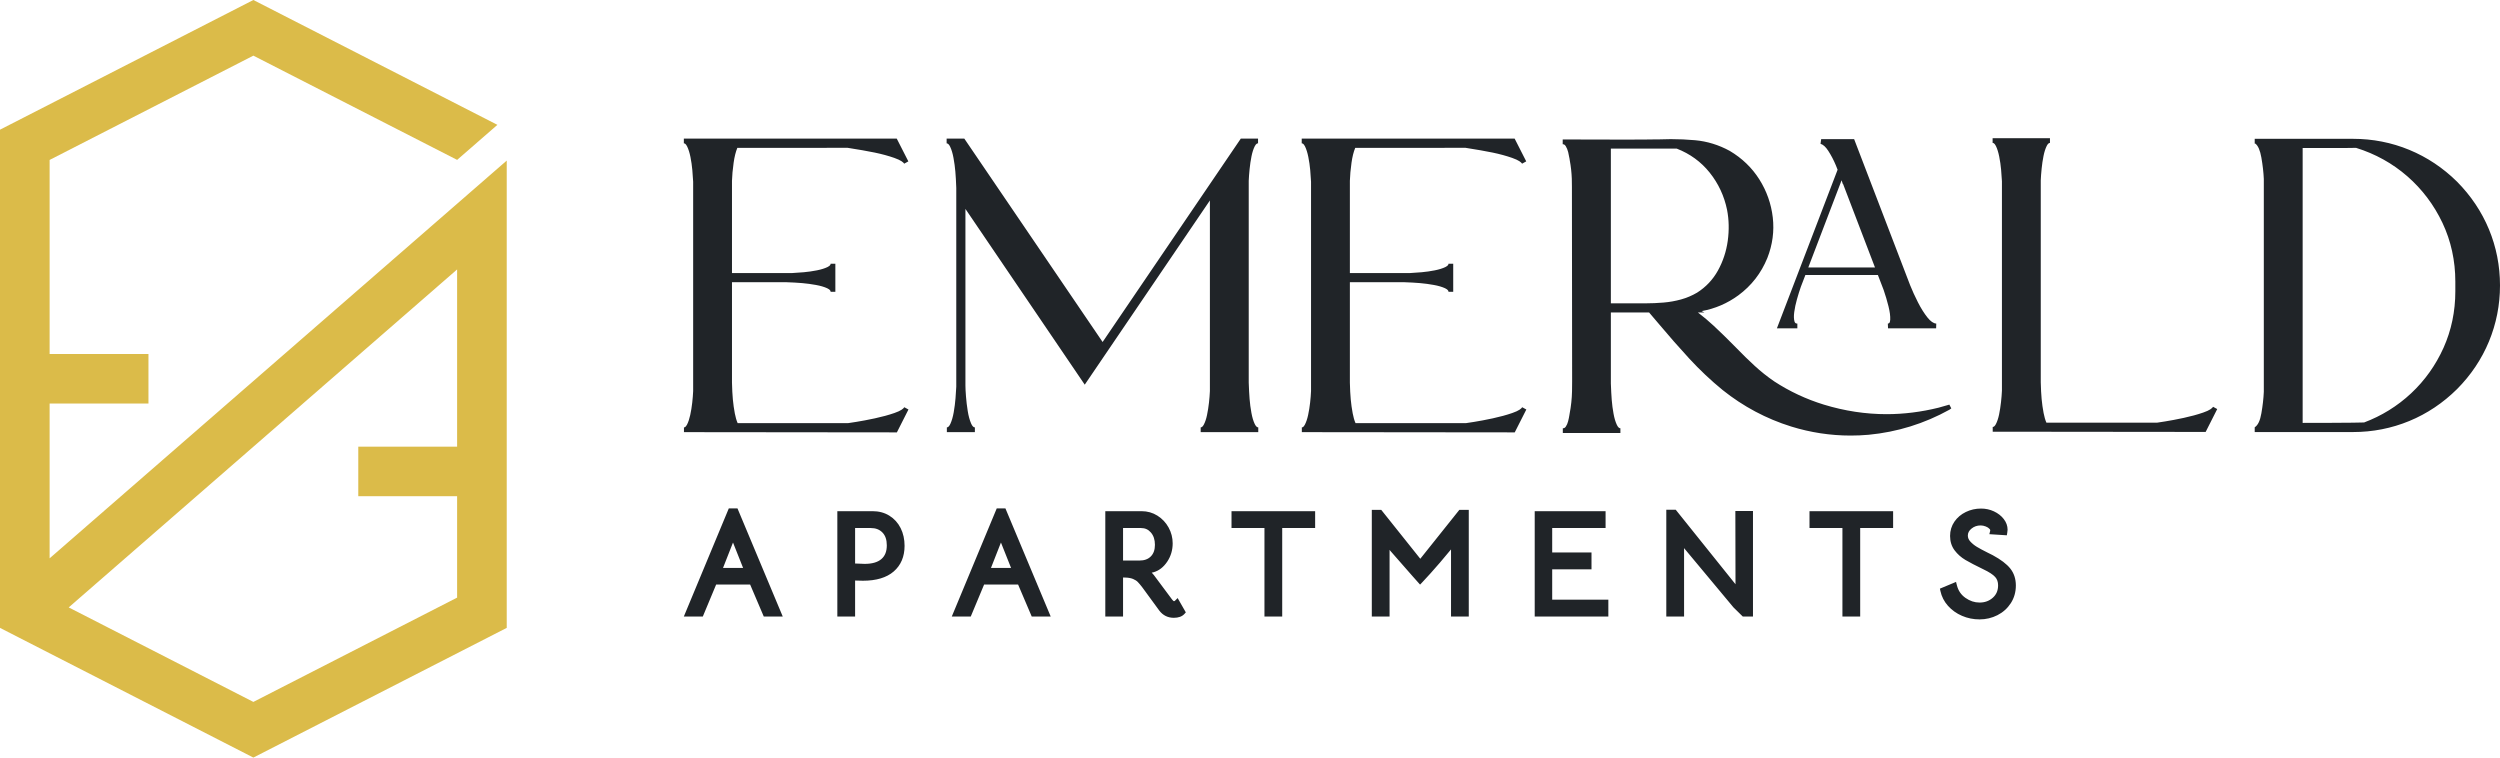 <?xml version="1.0" encoding="UTF-8"?>
<svg width="198px" height="60px" viewBox="0 0 198 60" version="1.1" xmlns="http://www.w3.org/2000/svg" xmlns:xlink="http://www.w3.org/1999/xlink">
    <title>761EED8E-0517-4823-B611-7194A7BFBBF1</title>
    <defs>
        <linearGradient x1="28.627%" y1="17.26%" x2="63.223%" y2="90.115%" id="linearGradient-1">
            <stop stop-color="#DBBB49" offset="0%"></stop>
            <stop stop-color="#DBBB49" offset="100%"></stop>
        </linearGradient>
        <path d="M20.067,0 L0,10.271 L0,49.728 L20.067,60 L40.133,49.728 L40.133,12.717 L3.93,44.219 L3.93,31.961 L11.758,31.961 L11.758,28.039 L3.93,28.039 L3.93,12.667 L20.067,4.407 L36.205,12.663 L39.394,9.888 L20.067,0 Z M5.442,48.107 L36.203,21.339 L36.203,35.376 L28.376,35.376 L28.376,39.298 L36.203,39.298 L36.203,47.332 L20.067,55.592 L5.442,48.107 Z" id="path-2"></path>
    </defs>
    <g id="Emerald_webdesign_2024" stroke="none" stroke-width="1" fill="none" fill-rule="evenodd">
        <g id="Emerald_about_us" transform="translate(-40, -17)">
            <g id="logo_horizontal" transform="translate(40, 17)">
                <path d="M70.838,32.71 C70.38,32.869 69.86,33.011 69.296,33.132 C68.729,33.253 68.236,33.347 67.816,33.413 C67.427,33.474 67.211,33.508 67.178,33.511 L58.421,33.511 C58.329,33.3 58.254,33.041 58.197,32.74 C58.128,32.375 58.077,32.004 58.042,31.636 C58.008,31.268 57.984,30.819 57.973,30.306 L57.973,22.349 L62.226,22.349 C62.735,22.366 63.171,22.391 63.535,22.422 C63.899,22.454 64.265,22.503 64.623,22.569 C64.976,22.632 65.275,22.72 65.513,22.829 C65.785,22.953 65.785,23.073 65.785,23.112 L66.16,23.112 L66.16,20.888 L65.785,20.888 C65.785,20.924 65.785,21.032 65.537,21.151 C65.315,21.258 65.034,21.344 64.703,21.411 C64.36,21.479 64.01,21.53 63.662,21.561 C63.307,21.592 62.997,21.614 62.739,21.626 L57.973,21.626 L57.973,14.318 C57.984,13.911 58.028,13.431 58.103,12.892 C58.168,12.421 58.267,12.025 58.397,11.71 L67.14,11.708 C67.99,11.84 68.712,11.968 69.284,12.085 C69.849,12.203 70.369,12.345 70.828,12.506 C71.361,12.693 71.549,12.858 71.613,12.963 L71.941,12.781 L71.023,10.978 L54.16,10.978 L54.16,11.165 L54.16,11.165 C54.16,11.165 54.16,11.165 54.16,11.165 L54.16,11.352 C54.196,11.352 54.304,11.352 54.422,11.6 C54.529,11.82 54.617,12.1 54.683,12.432 C54.752,12.774 54.802,13.126 54.833,13.476 C54.864,13.833 54.887,14.141 54.898,14.392 L54.898,30.97 C54.887,31.245 54.862,31.553 54.825,31.89 C54.788,32.227 54.734,32.557 54.666,32.87 C54.6,33.175 54.514,33.431 54.412,33.63 C54.299,33.851 54.201,33.851 54.169,33.851 L54.169,34.226 L71.033,34.244 L71.95,32.432 L71.62,32.253 C71.556,32.36 71.369,32.528 70.838,32.71 M99.374,33.579 C99.262,33.343 99.174,33.045 99.111,32.693 C99.044,32.333 98.997,31.967 98.968,31.604 C98.94,31.238 98.916,30.803 98.899,30.306 L98.899,14.321 C98.91,14.051 98.933,13.743 98.968,13.394 C99.002,13.053 99.052,12.712 99.118,12.383 C99.182,12.066 99.268,11.799 99.373,11.589 C99.491,11.352 99.601,11.352 99.637,11.352 L99.637,11.165 L99.637,10.978 L98.271,10.978 L87.327,27.086 L76.374,10.978 L74.973,10.978 L74.973,11.165 L74.973,11.165 C74.973,11.165 74.973,11.165 74.973,11.165 L74.973,11.352 C75.073,11.352 75.168,11.444 75.253,11.624 C75.365,11.861 75.454,12.158 75.517,12.507 C75.584,12.869 75.633,13.235 75.664,13.592 C75.696,13.96 75.72,14.393 75.737,14.888 L75.737,30.629 C75.726,30.866 75.706,31.169 75.677,31.539 C75.649,31.899 75.601,32.273 75.535,32.65 C75.471,33.014 75.382,33.323 75.27,33.568 C75.183,33.756 75.089,33.851 74.991,33.851 L74.991,34.038 C74.991,34.038 74.991,34.038 74.991,34.038 L74.991,34.038 L74.991,34.226 L77.21,34.226 L77.21,33.851 C77.101,33.851 77,33.746 76.911,33.538 C76.795,33.268 76.705,32.937 76.644,32.553 C76.58,32.159 76.535,31.771 76.506,31.4 C76.477,31.028 76.462,30.736 76.462,30.525 L76.462,16.546 L85.912,30.466 L95.824,15.874 L95.824,30.97 C95.812,31.246 95.788,31.553 95.751,31.89 C95.714,32.226 95.661,32.556 95.596,32.871 C95.533,33.176 95.447,33.431 95.342,33.629 C95.265,33.776 95.181,33.851 95.094,33.851 L95.094,34.226 L99.655,34.226 L99.655,34.038 L99.655,33.851 C99.554,33.851 99.46,33.759 99.374,33.579 M119.774,32.71 C119.315,32.869 118.796,33.011 118.233,33.132 C117.665,33.253 117.172,33.347 116.753,33.413 C116.363,33.474 116.146,33.508 116.114,33.511 L107.357,33.511 C107.265,33.301 107.191,33.042 107.134,32.74 C107.065,32.375 107.013,32.004 106.979,31.636 C106.945,31.268 106.921,30.819 106.91,30.306 L106.91,22.349 L111.162,22.349 C111.671,22.366 112.108,22.391 112.471,22.422 C112.836,22.454 113.201,22.503 113.56,22.569 C113.912,22.632 114.211,22.72 114.45,22.829 C114.72,22.953 114.72,23.073 114.72,23.112 L115.095,23.112 L115.095,20.888 L114.72,20.888 C114.72,20.924 114.72,21.032 114.474,21.151 C114.252,21.258 113.971,21.344 113.639,21.411 C113.297,21.479 112.946,21.53 112.598,21.561 C112.243,21.592 111.933,21.614 111.675,21.626 L106.91,21.626 L106.91,14.318 C106.921,13.907 106.965,13.427 107.039,12.892 C107.104,12.422 107.203,12.026 107.334,11.71 L116.076,11.708 C116.926,11.84 117.648,11.968 118.221,12.085 C118.785,12.203 119.305,12.345 119.764,12.506 C120.297,12.693 120.485,12.858 120.549,12.963 L120.877,12.781 L119.96,10.978 L103.096,10.978 L103.096,11.352 C103.131,11.352 103.24,11.352 103.359,11.6 C103.465,11.82 103.553,12.1 103.619,12.432 C103.687,12.769 103.738,13.12 103.77,13.475 C103.8,13.833 103.823,14.14 103.834,14.392 L103.834,30.97 C103.823,31.245 103.799,31.553 103.761,31.89 C103.724,32.227 103.67,32.557 103.603,32.87 C103.537,33.174 103.451,33.43 103.348,33.63 C103.235,33.851 103.137,33.851 103.105,33.851 L103.105,34.039 C103.105,34.039 103.104,34.039 103.104,34.039 L103.105,34.039 L103.105,34.226 L119.968,34.244 L120.886,32.432 L120.557,32.253 C120.493,32.36 120.306,32.528 119.774,32.71 M132.331,11.019 C132.967,11.019 133.612,11.048 134.246,11.105 C135.202,11.191 136.128,11.476 136.996,11.951 C137.967,12.525 138.753,13.283 139.337,14.204 C139.92,15.126 140.279,16.141 140.404,17.222 C140.53,18.306 140.385,19.387 139.974,20.433 C139.484,21.636 138.712,22.63 137.678,23.39 C136.804,24.03 135.828,24.449 134.769,24.639 L134.986,24.747 L134.474,24.747 C134.91,25.08 135.333,25.436 135.733,25.809 C136.276,26.316 136.807,26.834 137.312,27.349 C137.388,27.432 137.463,27.506 137.541,27.579 C138.004,28.058 138.482,28.526 138.97,28.974 C139.453,29.419 139.974,29.833 140.516,30.204 C141.728,30.997 143.053,31.617 144.449,32.046 C146.089,32.548 147.759,32.802 149.413,32.802 C150.776,32.802 152.165,32.629 153.54,32.287 C153.768,32.224 154.002,32.158 154.24,32.088 L154.388,32.045 L154.543,32.344 L154.393,32.45 C152.41,33.551 150.257,34.219 147.994,34.434 C147.517,34.476 147.037,34.497 146.567,34.497 C144.974,34.497 143.392,34.256 141.866,33.782 C139.888,33.166 138.06,32.193 136.431,30.889 C135.5,30.13 134.613,29.292 133.788,28.397 C132.976,27.513 132.168,26.595 131.389,25.665 C131.129,25.356 130.869,25.051 130.608,24.747 L127.58,24.747 L127.58,30.376 C127.597,30.872 127.621,31.308 127.649,31.673 C127.678,32.037 127.725,32.403 127.792,32.763 C127.855,33.115 127.943,33.412 128.055,33.649 C128.141,33.829 128.235,33.921 128.336,33.921 L128.336,34.295 L123.775,34.295 L123.775,33.921 C123.876,33.921 123.948,33.881 124.01,33.792 C124.092,33.672 124.154,33.528 124.195,33.365 C124.24,33.186 124.274,33.023 124.296,32.877 L124.315,32.761 C124.429,32.17 124.493,31.574 124.505,30.983 C124.51,30.717 124.513,30.451 124.513,30.184 L124.496,14.819 C124.496,14.594 124.493,14.372 124.487,14.153 C124.469,13.665 124.415,13.173 124.324,12.691 L124.306,12.569 C124.283,12.418 124.247,12.245 124.2,12.051 C124.155,11.871 124.089,11.708 124.004,11.568 C123.924,11.439 123.835,11.422 123.766,11.422 L123.766,11.048 L125.068,11.048 C126.14,11.053 127.301,11.056 128.55,11.056 C129.797,11.056 130.688,11.051 131.223,11.039 L131.411,11.039 C131.713,11.025 132.022,11.019 132.331,11.019 Z M146.848,11.021 L151.28,22.583 C151.452,23.013 151.661,23.471 151.901,23.943 C152.139,24.413 152.395,24.82 152.661,25.153 C152.903,25.454 153.135,25.615 153.352,25.628 L153.341,26.003 L149.532,26.003 L149.517,25.629 C149.578,25.623 149.692,25.615 149.706,25.322 C149.72,25.037 149.673,24.678 149.567,24.256 C149.459,23.823 149.331,23.391 149.187,22.972 L148.73,21.782 L142.986,21.782 L142.63,22.708 C142.523,23.014 142.417,23.349 142.317,23.708 C142.218,24.059 142.146,24.398 142.104,24.714 C142.063,25.014 142.069,25.261 142.12,25.447 C142.156,25.579 142.218,25.628 142.35,25.628 L142.35,26.003 L140.731,26.003 L145.538,13.442 L145.399,13.092 C145.225,12.676 145.022,12.29 144.8,11.948 C144.597,11.634 144.39,11.446 144.186,11.39 L144.237,11.021 L146.848,11.021 Z M132.8,11.771 L127.58,11.771 L127.58,24.024 L130.345,24.024 C130.806,24.024 131.279,24.003 131.753,23.963 C132.222,23.924 132.688,23.84 133.139,23.716 C133.584,23.593 134.01,23.412 134.408,23.178 C135.101,22.74 135.657,22.153 136.056,21.434 C136.46,20.708 136.722,19.913 136.838,19.071 C136.954,18.225 136.936,17.4 136.783,16.617 C136.558,15.52 136.093,14.526 135.401,13.663 C134.719,12.812 133.843,12.176 132.8,11.771 Z M145.854,14.278 L143.217,21.181 L148.498,21.181 L145.972,14.575 L145.954,14.58 L145.854,14.278 Z M174.493,32.675 C174.034,32.834 173.515,32.976 172.951,33.097 C172.384,33.218 171.891,33.312 171.471,33.378 C171.081,33.439 170.865,33.473 170.833,33.477 L162.076,33.477 C161.984,33.266 161.909,33.006 161.852,32.705 C161.783,32.34 161.731,31.969 161.697,31.601 C161.663,31.233 161.639,30.784 161.628,30.271 L161.628,14.286 C161.639,14.016 161.662,13.707 161.697,13.359 C161.731,13.017 161.781,12.677 161.847,12.349 C161.911,12.031 161.997,11.764 162.102,11.554 C162.181,11.397 162.267,11.318 162.357,11.318 L162.357,10.943 L157.815,10.943 L157.815,11.13 L157.815,11.13 C157.815,11.13 157.815,11.13 157.815,11.13 L157.815,11.318 C157.85,11.318 157.958,11.318 158.077,11.565 C158.184,11.785 158.271,12.065 158.337,12.397 C158.406,12.739 158.457,13.091 158.488,13.441 C158.519,13.798 158.542,14.106 158.553,14.357 L158.553,30.935 C158.542,31.21 158.517,31.518 158.479,31.855 C158.442,32.191 158.39,32.521 158.326,32.836 C158.262,33.141 158.176,33.396 158.072,33.594 C157.994,33.741 157.911,33.817 157.823,33.817 L157.823,34.004 C157.823,34.004 157.823,34.004 157.823,34.004 L157.823,34.004 L157.823,34.191 L174.688,34.209 L175.604,32.397 L175.275,32.218 C175.211,32.326 175.024,32.493 174.493,32.675 M194.462,23.077 C194.462,24.659 194.148,26.16 193.531,27.539 C192.91,28.921 192.046,30.136 190.961,31.15 C189.876,32.166 188.605,32.947 187.238,33.459 C187.145,33.465 186.845,33.471 186.334,33.477 C185.819,33.482 185.243,33.487 184.606,33.489 C184.01,33.492 183.265,33.493 182.37,33.494 L182.37,11.719 L185.917,11.719 L186.6,11.71 C188.122,12.182 189.487,12.94 190.66,13.962 C191.831,14.984 192.769,16.226 193.445,17.655 C194.119,19.082 194.462,20.646 194.462,22.301 L194.462,23.077 Z M197.126,18.165 C196.545,16.766 195.694,15.496 194.598,14.39 C193.492,13.296 192.219,12.448 190.816,11.869 C189.413,11.289 187.916,10.995 186.367,10.995 L178.573,10.995 L178.573,11.183 L178.573,11.183 C178.573,11.183 178.573,11.183 178.573,11.183 L178.573,11.37 C178.596,11.37 178.618,11.375 178.624,11.375 L178.626,11.375 C178.842,11.542 179.002,11.914 179.101,12.48 C179.206,13.085 179.272,13.658 179.294,14.174 L179.294,31.03 C179.272,31.555 179.206,32.129 179.101,32.734 C179.002,33.298 178.843,33.667 178.573,33.843 L178.573,34.03 C178.573,34.03 178.573,34.03 178.573,34.03 L178.573,34.03 L178.573,34.218 L186.367,34.218 C187.917,34.218 189.414,33.923 190.816,33.344 C192.219,32.765 193.491,31.914 194.6,30.814 C195.694,29.714 196.545,28.446 197.126,27.043 C197.706,25.639 198,24.147 198,22.606 C198,21.06 197.706,19.565 197.126,18.165 L197.126,18.165 Z M57.263,44.98 L58.054,42.967 L58.853,44.98 L57.263,44.98 Z M57.72,40.267 L54.16,48.827 L55.664,48.827 L56.72,46.293 L59.41,46.293 L60.49,48.827 L61.993,48.827 L58.409,40.267 L57.72,40.267 Z M69.809,44.275 C69.517,44.53 69.07,44.659 68.481,44.659 C68.382,44.659 68.192,44.652 67.901,44.636 L67.724,44.631 L67.724,41.82 L68.963,41.82 C69.353,41.82 69.656,41.936 69.888,42.174 C70.122,42.414 70.235,42.749 70.235,43.194 C70.235,43.671 70.096,44.025 69.809,44.275 M70.434,40.84 C70.051,40.604 69.607,40.485 69.112,40.485 L66.317,40.485 L66.317,48.827 L67.724,48.827 L67.724,45.978 L68.343,45.994 C69.4,45.994 70.22,45.748 70.782,45.261 C71.353,44.767 71.642,44.083 71.642,43.228 C71.642,42.712 71.538,42.241 71.332,41.828 C71.121,41.409 70.819,41.077 70.434,40.84 M78.485,44.98 L79.275,42.968 L80.076,44.98 L78.485,44.98 Z M78.941,40.267 L75.382,48.827 L76.885,48.827 L77.942,46.293 L80.632,46.293 L81.712,48.827 L83.215,48.827 L79.63,40.267 L78.941,40.267 Z M90.242,44.395 L88.946,44.395 L88.946,41.82 L90.369,41.82 C90.69,41.82 90.947,41.936 91.151,42.175 C91.365,42.425 91.47,42.744 91.47,43.148 C91.47,43.547 91.364,43.848 91.145,44.068 C90.928,44.288 90.633,44.395 90.242,44.395 L90.242,44.395 Z M93.054,47.582 C93.033,47.602 93.016,47.612 92.991,47.612 C92.98,47.612 92.968,47.609 92.953,47.607 C92.936,47.594 92.895,47.562 92.827,47.479 C92.753,47.38 91.389,45.549 91.389,45.549 C91.33,45.475 91.273,45.411 91.217,45.354 C91.271,45.345 91.32,45.334 91.364,45.321 C91.792,45.198 92.156,44.916 92.446,44.481 C92.731,44.055 92.876,43.567 92.876,43.033 C92.876,42.591 92.768,42.169 92.554,41.781 C92.341,41.392 92.043,41.076 91.67,40.841 C91.295,40.605 90.872,40.485 90.415,40.485 L87.54,40.485 L87.54,48.827 L88.946,48.827 L88.946,45.737 L89.133,45.743 C89.38,45.75 89.584,45.788 89.743,45.856 C89.902,45.923 90.027,46.004 90.115,46.096 C90.222,46.206 90.343,46.352 90.479,46.53 L91.815,48.357 C92.105,48.738 92.492,48.93 92.966,48.93 C93.339,48.93 93.621,48.828 93.805,48.625 L93.917,48.5 L93.269,47.367 L93.054,47.582 Z M97.536,41.82 L100.145,41.82 L100.145,48.827 L101.551,48.827 L101.551,41.82 L104.159,41.82 L104.159,40.485 L97.536,40.485 L97.536,41.82 Z M112.487,44.255 L109.394,40.381 L108.647,40.381 L108.647,48.827 L110.054,48.827 L110.054,43.549 C110.082,43.584 110.11,43.62 110.14,43.655 C110.347,43.893 110.913,44.54 111.842,45.596 L112.469,46.301 L112.644,46.118 C113.053,45.687 113.517,45.17 114.037,44.567 C114.36,44.191 114.654,43.84 114.921,43.513 L114.921,48.827 L116.327,48.827 L116.327,40.381 L115.58,40.381 L112.487,44.255 Z M122.934,45.089 L126.047,45.089 L126.047,43.753 L122.934,43.753 L122.934,41.82 L127.162,41.82 L127.162,40.485 L121.549,40.485 L121.549,48.827 L127.381,48.827 L127.381,47.492 L122.934,47.492 L122.934,45.089 Z M137.452,46.273 L132.717,40.37 L131.971,40.37 L131.971,48.827 L133.379,48.827 L133.378,43.412 L137.292,48.107 L138.026,48.827 L138.836,48.827 L138.836,40.473 L137.44,40.473 L137.452,46.273 Z M143.312,41.82 L145.92,41.82 L145.92,48.827 L147.327,48.827 L147.327,41.82 L149.935,41.82 L149.935,40.485 L143.312,40.485 L143.312,41.82 Z M159.209,45.021 C158.922,44.665 158.473,44.323 157.827,43.972 L157.413,43.765 C157.068,43.593 156.786,43.443 156.568,43.31 C156.366,43.189 156.189,43.043 156.04,42.878 C155.914,42.738 155.853,42.587 155.853,42.414 C155.853,42.202 155.947,42.023 156.142,41.866 C156.349,41.696 156.589,41.614 156.873,41.614 C156.996,41.614 157.13,41.642 157.272,41.696 C157.403,41.747 157.506,41.814 157.576,41.895 C157.633,41.961 157.632,42.002 157.623,42.037 L157.557,42.307 L158.941,42.396 L158.975,42.189 C158.993,42.079 159.001,42.001 159.001,41.956 C159.001,41.651 158.898,41.364 158.693,41.102 C158.5,40.852 158.239,40.65 157.919,40.5 C157.602,40.352 157.257,40.278 156.896,40.278 C156.471,40.278 156.067,40.368 155.698,40.548 C155.321,40.729 155.016,40.987 154.791,41.314 C154.562,41.647 154.446,42.028 154.446,42.448 C154.446,42.888 154.567,43.272 154.808,43.591 C155.036,43.893 155.325,44.149 155.668,44.352 C155.994,44.543 156.469,44.791 157.083,45.089 C157.535,45.303 157.849,45.509 158.02,45.7 C158.174,45.872 158.249,46.087 158.249,46.359 C158.249,46.768 158.113,47.088 157.832,47.339 C157.544,47.596 157.2,47.722 156.781,47.722 C156.384,47.722 156.017,47.6 155.662,47.351 C155.315,47.106 155.093,46.778 154.984,46.348 L154.918,46.087 L153.641,46.621 L153.681,46.809 C153.773,47.244 153.975,47.639 154.28,47.982 C154.582,48.32 154.956,48.586 155.389,48.773 C155.824,48.962 156.291,49.056 156.781,49.056 C157.283,49.056 157.759,48.944 158.197,48.722 C158.637,48.498 158.994,48.177 159.258,47.769 C159.522,47.359 159.656,46.888 159.656,46.37 C159.656,45.845 159.506,45.391 159.209,45.021" id="txt" fill="#202428"></path>
                <mask id="mask-3" fill="white">
                    <use xlink:href="#path-2"></use>
                </mask>
                <use id="picto" fill="url(#linearGradient-1)" xlink:href="#path-2"></use>
            </g>
        </g>
    </g>
</svg>
